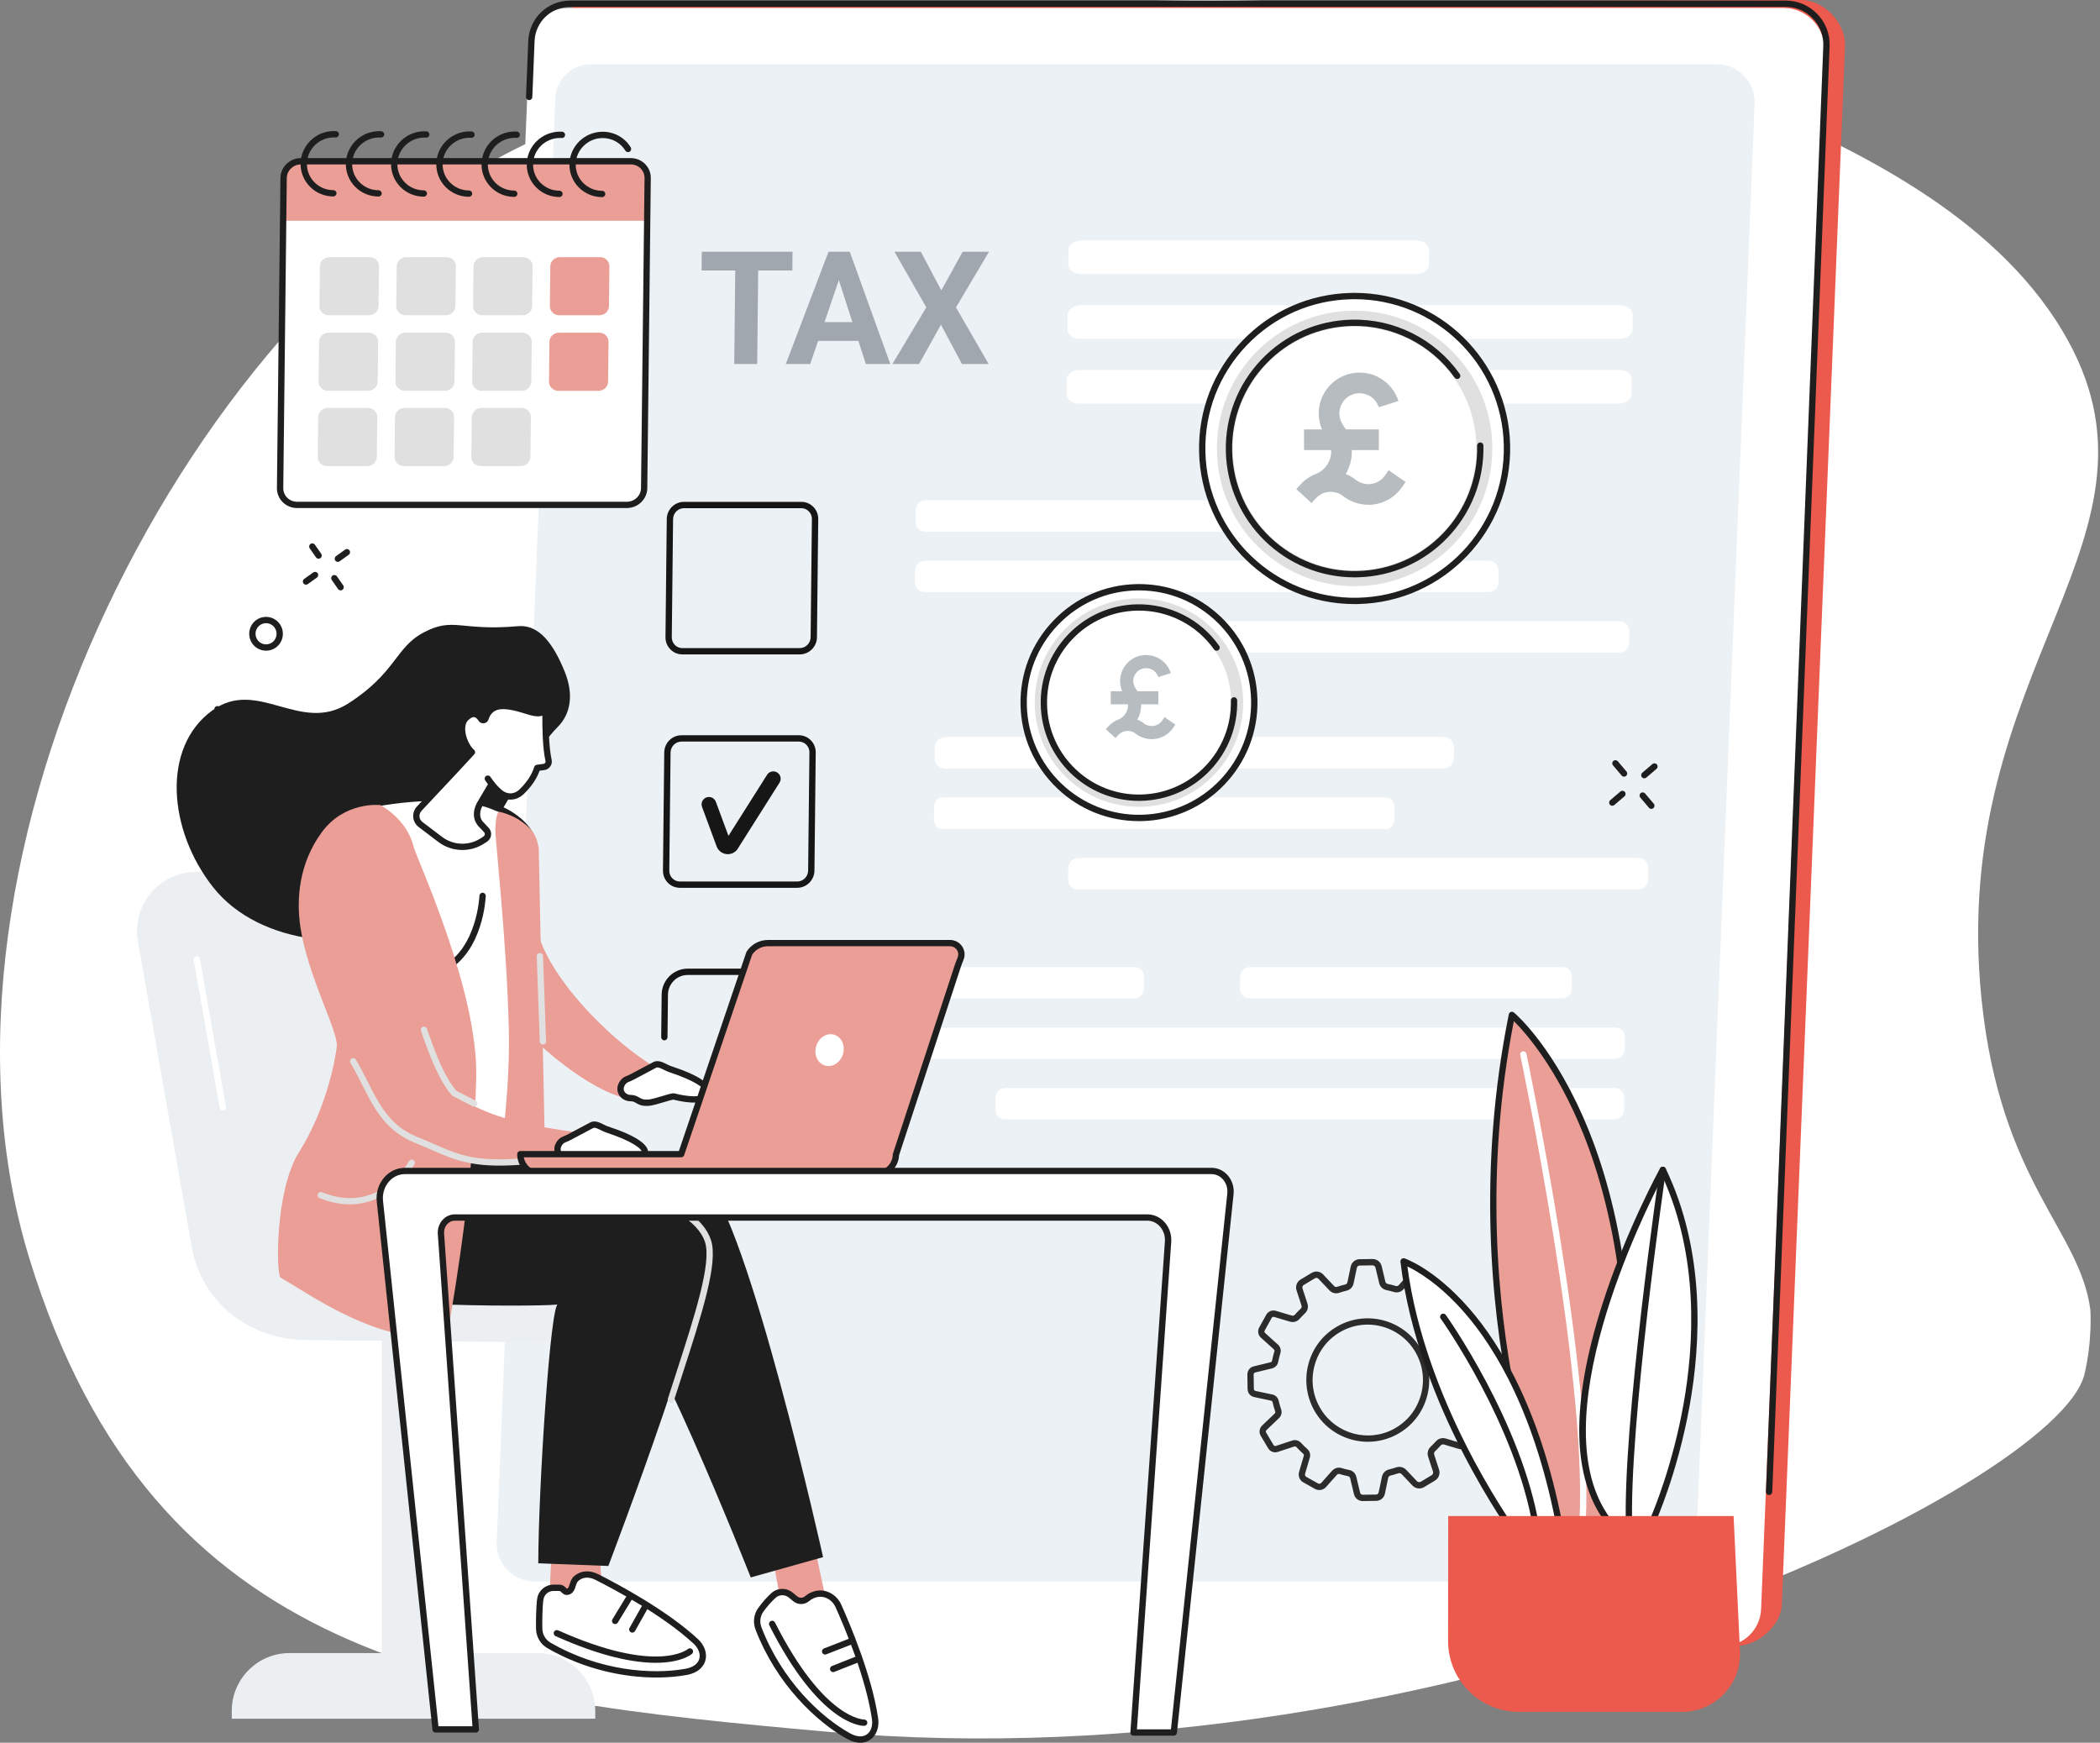 <svg width="482" height="400" viewBox="0 0 482 400" fill="none" xmlns="http://www.w3.org/2000/svg">
<rect x="0" y="0" width="482" height="400" fill="#808080" stroke="none"/>
<g clip-path="url(#clip0_2857_11372)">
<path d="M473.329 75.859C457.114 48.807 424.797 34.157 404.756 25.069C318.118 -14.205 200.227 -3.951 121.929 32.445C44.65 68.372 -21.733 196.032 6.717 288.766C35.279 381.858 105.884 389.974 189.837 397.471C332.439 410.206 472.379 340.852 478.43 315.431C480.294 307.59 479.787 300.64 479.787 300.64C477.394 282.275 459.153 271.339 454.826 229.492C446.858 152.482 501.767 123.302 473.329 75.859Z" fill="white"/>
<path d="M398.643 377.751L121.032 376.868C115.776 376.868 111.514 372.421 111.726 367.163L126.23 9.41C126.424 4.606 130.314 0.864 135.116 0.864L413.398 0C418.654 0 423.683 5.311 423.471 10.569L408.967 368.322C408.769 373.126 403.445 377.751 398.643 377.751Z" fill="#EB5A4C"/>
<path d="M395.337 377.833H116.288C111.032 377.833 106.77 373.387 106.982 368.129L121.486 10.376C121.679 5.572 125.57 1.83 130.372 1.83H409.416C414.672 1.83 418.934 6.277 418.722 11.535L404.218 369.287C404.025 374.092 400.134 377.833 395.337 377.833Z" fill="white"/>
<path d="M406.051 343.143C406.042 343.143 406.032 343.143 406.022 343.143C405.622 343.128 405.313 342.79 405.327 342.39L418.49 10.54C418.586 8.194 417.732 5.958 416.086 4.239C414.445 2.525 412.249 1.584 409.908 1.584H130.859C126.462 1.584 122.876 5.031 122.697 9.434L122.181 22.282C122.166 22.683 121.824 22.992 121.428 22.978C121.027 22.963 120.718 22.625 120.733 22.224L121.249 9.377C121.462 4.196 125.68 0.135 130.859 0.135H409.908C412.645 0.135 415.208 1.236 417.129 3.235C419.05 5.239 420.049 7.851 419.938 10.593L406.775 342.443C406.761 342.839 406.438 343.143 406.051 343.143Z" fill="#1E1E1E"/>
<path d="M112.533 243.073C112.528 243.073 112.523 243.073 112.518 243.073C112.118 243.063 111.799 242.735 111.809 242.334L112.345 214.301C112.354 213.901 112.687 213.582 113.083 213.592C113.484 213.601 113.802 213.929 113.793 214.33L113.257 242.363C113.247 242.759 112.924 243.073 112.533 243.073Z" fill="#1E1E1E"/>
<path d="M381.073 362.987H122.629C117.764 362.987 113.811 358.868 114.009 353.997L127.442 22.654C127.62 18.203 131.226 14.741 135.671 14.741H394.115C398.98 14.741 402.933 18.859 402.735 23.731L389.303 355.073C389.124 359.525 385.519 362.987 381.073 362.987Z" fill="#ECF1F5"/>
<path d="M181.861 62.08H174.028L173.795 83.543H168.525L168.757 62.08H161.033L161.08 57.781H181.908L181.861 62.08Z" fill="#A1A7AE"/>
<path d="M197.017 78.234H187.779L185.966 83.542H180.363L190.16 57.778H195.041L204.336 83.542H198.734L197.017 78.234ZM189.25 73.935H195.642L192.534 64.292L189.25 73.935Z" fill="#A1A7AE"/>
<path d="M216.055 66.66L220.947 57.778H227.004L219.419 70.554L226.918 83.542H220.787L215.969 74.517L210.954 83.542H204.824L212.605 70.554L205.296 57.778H211.353L216.055 66.66Z" fill="#A1A7AE"/>
<path d="M325.048 62.897H248.063C246.468 62.897 245.184 61.907 245.203 60.686L245.248 57.408C245.267 56.186 246.576 55.196 248.171 55.196H325.15C326.745 55.196 328.028 56.186 328.009 57.408L327.965 60.686C327.952 61.907 326.643 62.897 325.048 62.897Z" fill="white"/>
<path d="M371.773 77.763H247.86C246.265 77.763 244.981 76.774 245 75.552L245.045 72.274C245.064 71.052 246.373 70.062 247.968 70.062H371.888C373.483 70.062 374.766 71.052 374.747 72.274L374.703 75.552C374.677 76.774 373.368 77.763 371.773 77.763Z" fill="white"/>
<path d="M371.563 92.634H247.643C246.048 92.634 244.764 91.645 244.783 90.423L244.828 87.145C244.847 85.923 246.156 84.933 247.751 84.933H371.664C373.259 84.933 374.543 85.923 374.524 87.145L374.479 90.423C374.467 91.645 373.158 92.634 371.563 92.634Z" fill="white"/>
<path d="M312.638 122.014H212.34C211.129 122.014 210.154 121.024 210.168 119.803L210.197 117.036C210.212 115.815 211.206 114.825 212.417 114.825H312.715C313.927 114.825 314.902 115.815 314.887 117.036L314.858 119.803C314.849 121.024 313.855 122.014 312.638 122.014Z" fill="white"/>
<path d="M341.708 135.895H212.19C210.978 135.895 210.003 134.906 210.018 133.684L210.047 130.917C210.061 129.696 211.055 128.706 212.267 128.706H341.786C342.997 128.706 343.972 129.696 343.958 130.917L343.929 133.684C343.919 134.906 342.925 135.895 341.708 135.895Z" fill="white"/>
<path d="M371.711 149.777H242.998C241.787 149.777 240.812 148.787 240.826 147.565L240.855 144.799C240.87 143.577 241.864 142.587 243.076 142.587H371.788C373 142.587 373.975 143.577 373.96 144.799L373.931 147.565C373.917 148.787 372.922 149.777 371.711 149.777Z" fill="white"/>
<path d="M331.172 176.38H216.993C215.612 176.38 214.507 175.39 214.522 174.169L214.555 171.402C214.57 170.181 215.704 169.191 217.085 169.191H331.264C332.645 169.191 333.75 170.181 333.735 171.402L333.702 174.169C333.682 175.39 332.553 176.38 331.172 176.38Z" fill="white"/>
<path d="M318.29 190.261H216.081C215.125 190.261 214.358 189.271 214.367 188.05L214.391 185.283C214.401 184.062 215.188 183.072 216.143 183.072H318.353C319.309 183.072 320.076 184.062 320.066 185.283L320.042 188.05C320.033 189.271 319.246 190.261 318.29 190.261Z" fill="white"/>
<path d="M376.06 204.143H247.342C246.131 204.143 245.156 203.153 245.17 201.931L245.199 199.165C245.214 197.943 246.208 196.953 247.419 196.953H376.132C377.343 196.953 378.318 197.943 378.304 199.165L378.275 201.931C378.265 203.153 377.271 204.143 376.06 204.143Z" fill="white"/>
<path d="M260.317 229.153H210.004C208.793 229.153 207.818 228.163 207.832 226.942L207.861 224.175C207.876 222.953 208.87 221.964 210.081 221.964H260.395C261.606 221.964 262.581 222.953 262.567 224.175L262.538 226.942C262.523 228.163 261.529 229.153 260.317 229.153Z" fill="white"/>
<path d="M358.558 229.153H286.785C285.574 229.153 284.599 228.163 284.613 226.942L284.642 224.175C284.657 222.953 285.651 221.964 286.863 221.964H358.635C359.847 221.964 360.822 222.953 360.807 224.175L360.778 226.942C360.764 228.163 359.769 229.153 358.558 229.153Z" fill="white"/>
<path d="M370.707 243.034H209.854C208.642 243.034 207.667 242.044 207.682 240.823L207.711 238.056C207.725 236.835 208.72 235.845 209.931 235.845H370.784C371.996 235.845 372.971 236.835 372.956 238.056L372.927 240.823C372.913 242.044 371.919 243.034 370.707 243.034Z" fill="white"/>
<path d="M370.558 256.915H230.643C229.431 256.915 228.456 255.926 228.471 254.704L228.5 251.937C228.514 250.716 229.509 249.726 230.72 249.726H370.631C371.842 249.726 372.817 250.716 372.803 251.937L372.774 254.704C372.764 255.926 371.77 256.915 370.558 256.915Z" fill="white"/>
<path d="M183.558 150.201H156.63C155.587 150.201 154.607 149.796 153.874 149.052C153.135 148.304 152.735 147.309 152.744 146.252L153.039 119.122C153.063 116.954 154.834 115.187 156.992 115.187H183.92C184.962 115.187 185.942 115.593 186.676 116.336C187.414 117.085 187.815 118.079 187.805 119.137L187.511 146.266C187.487 148.439 185.715 150.201 183.558 150.201ZM156.992 116.64C155.626 116.64 154.501 117.76 154.487 119.141L154.192 146.271C154.187 146.937 154.438 147.565 154.902 148.038C155.36 148.502 155.973 148.758 156.625 148.758H183.553C184.919 148.758 186.043 147.638 186.058 146.257L186.352 119.127C186.362 118.461 186.106 117.833 185.643 117.36C185.184 116.896 184.571 116.64 183.92 116.64H156.992V116.64Z" fill="#161616"/>
<path d="M182.98 203.771H156.052C155.009 203.771 154.029 203.365 153.296 202.622C152.557 201.873 152.157 200.879 152.166 199.821L152.461 172.691C152.485 170.523 154.256 168.756 156.414 168.756H183.342C184.384 168.756 185.364 169.162 186.098 169.905C186.836 170.654 187.237 171.648 187.227 172.706L186.933 199.836C186.909 202.008 185.137 203.771 182.98 203.771ZM156.418 170.21C155.053 170.21 153.928 171.33 153.913 172.711L153.619 199.841C153.614 200.507 153.865 201.134 154.329 201.608C154.787 202.071 155.4 202.327 156.052 202.327H182.98C184.346 202.327 185.47 201.207 185.485 199.826L185.779 172.696C185.789 172.025 185.533 171.402 185.07 170.929C184.611 170.466 183.998 170.21 183.346 170.21H156.418Z" fill="#161616"/>
<path d="M167.043 196.055C166.869 196.055 166.695 196.041 166.517 196.002C165.556 195.814 164.769 195.123 164.456 194.192L161.135 185.206C160.811 184.332 161.256 183.357 162.134 183.034C163.008 182.71 163.983 183.154 164.306 184.033L167.197 191.85L176.064 177.834C176.561 177.047 177.608 176.81 178.395 177.307C179.182 177.805 179.418 178.852 178.921 179.639L169.224 194.969L169.157 195.061C168.626 195.698 167.849 196.055 167.043 196.055Z" fill="#161616"/>
<path d="M180.406 257.34H169.493C169.092 257.34 168.769 257.017 168.769 256.616C168.769 256.215 169.092 255.892 169.493 255.892H180.406C182.872 255.892 184.9 253.869 184.929 251.382L185.18 228.274C185.194 227.067 184.736 225.932 183.896 225.083C183.066 224.242 181.955 223.779 180.773 223.779H157.837C155.37 223.779 153.343 225.802 153.314 228.289L153.208 238.071C153.203 238.466 152.88 238.785 152.484 238.785C152.484 238.785 152.479 238.785 152.474 238.785C152.074 238.78 151.755 238.452 151.76 238.051L151.866 228.269C151.9 224.991 154.579 222.326 157.837 222.326H180.773C182.346 222.326 183.823 222.939 184.929 224.059C186.044 225.189 186.647 226.686 186.632 228.284L186.381 251.392C186.343 254.675 183.664 257.34 180.406 257.34Z" fill="#161616"/>
<path d="M312.772 344.533C311.817 344.533 310.996 343.886 310.769 342.95L309.891 339.285C309.838 339.053 309.654 338.875 309.432 338.826C308.771 338.691 308.11 338.522 307.463 338.324C307.246 338.261 307.005 338.329 306.85 338.508L304.35 341.313C303.703 342.037 302.656 342.211 301.811 341.738L299.137 340.236C298.292 339.763 297.892 338.778 298.167 337.846L299.253 334.148C299.301 333.974 299.258 333.79 299.132 333.684C298.582 333.197 298.041 332.665 297.53 332.115C297.414 331.994 297.235 331.951 297.066 332.004L293.297 333.245C292.443 333.525 291.525 333.182 291.067 332.41L289.368 329.551C288.909 328.779 289.045 327.808 289.691 327.19L292.568 324.443C292.698 324.317 292.747 324.134 292.693 323.975C292.452 323.265 292.245 322.536 292.08 321.812C292.042 321.647 291.907 321.522 291.738 321.483L287.862 320.663C286.984 320.479 286.366 319.721 286.351 318.823L286.303 315.491C286.289 314.593 286.887 313.816 287.761 313.608L291.622 312.672C291.796 312.628 291.926 312.498 291.96 312.334C292.105 311.6 292.288 310.866 292.505 310.156C292.554 309.997 292.5 309.813 292.365 309.693L289.411 307.028C288.745 306.429 288.586 305.458 289.02 304.676L290.632 301.77C291.072 300.983 291.979 300.611 292.838 300.867L296.507 301.958C296.753 302.03 297.018 301.958 297.187 301.77C297.617 301.287 298.075 300.809 298.558 300.36C298.741 300.186 298.809 299.911 298.727 299.665L297.588 296.169C297.279 295.218 297.66 294.194 298.514 293.682L301.063 292.152C301.922 291.635 302.998 291.785 303.689 292.514L306.208 295.179C306.387 295.367 306.657 295.44 306.894 295.358C307.511 295.15 308.144 294.967 308.781 294.817C309.022 294.759 309.215 294.556 309.268 294.3L310.021 290.703C310.224 289.723 311.069 289.028 312.063 289.013L315.031 288.97C316.026 288.975 316.89 289.627 317.121 290.602L317.98 294.18C318.038 294.431 318.241 294.629 318.482 294.682C319.115 294.812 319.757 294.976 320.379 295.165C320.616 295.237 320.881 295.16 321.055 294.967L323.497 292.224C324.163 291.476 325.24 291.297 326.113 291.785L328.705 293.238C329.574 293.726 329.984 294.735 329.704 295.696L328.676 299.187C328.599 299.457 328.676 299.747 328.879 299.93C329.342 300.35 329.801 300.794 330.235 301.258C330.424 301.456 330.713 301.528 330.974 301.441L334.381 300.321C335.352 300.002 336.399 300.394 336.925 301.277L338.402 303.769C338.923 304.647 338.774 305.758 338.035 306.463L335.438 308.944C335.236 309.138 335.158 309.432 335.245 309.693C335.443 310.296 335.617 310.909 335.767 311.523C335.829 311.788 336.047 311.996 336.317 312.054L339.821 312.797C340.82 313.01 341.53 313.874 341.544 314.898L341.588 317.795C341.602 318.818 340.921 319.707 339.927 319.943L336.442 320.788C336.172 320.856 335.96 321.073 335.902 321.343C335.771 321.961 335.617 322.574 335.443 323.173C335.366 323.439 335.448 323.733 335.66 323.922L338.32 326.321C339.083 327.007 339.266 328.117 338.769 329.015L337.369 331.536C336.867 332.434 335.834 332.859 334.845 332.569L331.423 331.55C331.152 331.473 330.863 331.55 330.684 331.758C330.269 332.221 329.825 332.68 329.371 333.115C329.169 333.308 329.096 333.602 329.183 333.873L330.293 337.286C330.612 338.261 330.221 339.314 329.338 339.845L326.871 341.323C325.988 341.854 324.878 341.699 324.173 340.951L321.711 338.348C321.518 338.146 321.224 338.068 320.963 338.155C320.365 338.353 319.757 338.532 319.153 338.677C318.888 338.739 318.675 338.962 318.618 339.237L317.865 342.843C317.667 343.795 316.851 344.471 315.881 344.485L312.816 344.528C312.792 344.533 312.782 344.533 312.772 344.533ZM307.304 336.856C307.497 336.856 307.695 336.885 307.883 336.943C308.486 337.127 309.109 337.286 309.727 337.412C310.499 337.571 311.117 338.175 311.3 338.947L312.179 342.607C312.246 342.887 312.488 343.08 312.772 343.08C312.777 343.08 312.777 343.08 312.782 343.08L315.842 343.037C316.127 343.032 316.373 342.829 316.431 342.544L317.189 338.942C317.363 338.121 317.995 337.465 318.801 337.272C319.366 337.136 319.935 336.972 320.495 336.784C321.287 336.523 322.175 336.745 322.749 337.354L325.211 339.956C325.447 340.207 325.819 340.255 326.113 340.082L328.58 338.604C328.874 338.43 329.009 338.063 328.898 337.74L327.788 334.326C327.528 333.525 327.75 332.641 328.358 332.067C328.787 331.661 329.198 331.236 329.588 330.802C330.144 330.179 331.017 329.933 331.823 330.169L335.245 331.188C335.574 331.285 335.921 331.145 336.09 330.84L337.49 328.32C337.659 328.021 337.591 327.634 337.34 327.408L334.676 325.008C334.053 324.448 333.807 323.569 334.043 322.772C334.208 322.212 334.352 321.633 334.473 321.058C334.642 320.242 335.279 319.586 336.09 319.388L339.575 318.543C339.908 318.461 340.135 318.166 340.13 317.824L340.086 314.927C340.082 314.584 339.845 314.294 339.512 314.222L336.008 313.478C335.192 313.304 334.541 312.672 334.348 311.865C334.212 311.296 334.048 310.716 333.86 310.151C333.599 309.36 333.821 308.476 334.425 307.901L337.022 305.42C337.268 305.188 337.316 304.807 337.147 304.512L335.67 302.021C335.496 301.726 335.149 301.596 334.825 301.702L331.418 302.822C330.621 303.083 329.738 302.861 329.169 302.252C328.763 301.818 328.338 301.403 327.899 301.007C327.286 300.452 327.04 299.578 327.277 298.776L328.305 295.285C328.396 294.976 328.266 294.653 327.986 294.498L325.394 293.045C325.119 292.89 324.781 292.948 324.569 293.185L322.126 295.927C321.581 296.536 320.727 296.782 319.954 296.55C319.37 296.376 318.772 296.222 318.178 296.101C317.387 295.937 316.75 295.314 316.561 294.522L315.702 290.945C315.63 290.636 315.359 290.428 315.051 290.428C315.046 290.428 315.046 290.428 315.041 290.428L312.073 290.472C311.759 290.476 311.489 290.698 311.426 291.007L310.673 294.605C310.504 295.406 309.891 296.043 309.104 296.232C308.51 296.372 307.917 296.545 307.342 296.739C306.57 296.999 305.711 296.777 305.146 296.183L302.627 293.518C302.41 293.286 302.067 293.243 301.797 293.402L299.248 294.933C298.973 295.097 298.852 295.425 298.954 295.729L300.093 299.225C300.349 300.002 300.131 300.867 299.538 301.422C299.089 301.847 298.659 302.286 298.259 302.74C297.718 303.344 296.869 303.585 296.087 303.353L292.418 302.262C292.211 302.204 291.998 302.291 291.892 302.479L290.28 305.386C290.174 305.574 290.217 305.816 290.372 305.956L293.326 308.621C293.876 309.118 294.093 309.886 293.881 310.581C293.678 311.247 293.504 311.933 293.369 312.619C293.224 313.333 292.669 313.908 291.95 314.082L288.089 315.018C287.881 315.067 287.737 315.255 287.741 315.472L287.79 318.804C287.794 319.021 287.944 319.204 288.152 319.248L292.027 320.069C292.751 320.223 293.321 320.778 293.485 321.488C293.64 322.164 293.833 322.845 294.059 323.511C294.296 324.202 294.098 324.979 293.562 325.491L290.686 328.238C290.531 328.388 290.497 328.629 290.608 328.813L292.307 331.671C292.418 331.854 292.636 331.936 292.838 331.874L296.608 330.633C297.313 330.401 298.09 330.599 298.587 331.135C299.065 331.652 299.567 332.149 300.083 332.603C300.624 333.086 300.841 333.853 300.633 334.563L299.547 338.261C299.465 338.541 299.586 338.836 299.837 338.981L302.511 340.482C302.762 340.622 303.071 340.569 303.264 340.357L305.764 337.552C306.17 337.103 306.729 336.856 307.304 336.856ZM313.979 330.923C309.268 330.923 304.664 328.557 302.004 324.317C299.914 320.981 299.292 316.887 300.31 313.082C301.333 309.234 303.833 306.086 307.347 304.218C313.82 300.77 321.958 302.953 325.867 309.186C327.957 312.522 328.58 316.616 327.566 320.421C326.543 324.269 324.043 327.417 320.529 329.291C318.453 330.391 316.204 330.918 313.979 330.923ZM313.897 304.029C311.904 304.029 309.891 304.502 308.028 305.492C304.876 307.172 302.632 309.997 301.71 313.454C300.788 316.921 301.328 320.508 303.235 323.55C306.744 329.146 314.042 331.106 319.848 328.011C323 326.331 325.244 323.502 326.166 320.049C327.088 316.583 326.548 312.995 324.641 309.953C322.257 306.154 318.12 304.029 313.897 304.029Z" fill="#2C2C2C"/>
<path d="M56.559 166.207C56.357 166.207 56.154 166.12 56.009 165.956C55.748 165.652 55.782 165.193 56.086 164.937L58.413 162.943C58.717 162.683 59.175 162.716 59.436 163.021C59.697 163.325 59.663 163.783 59.359 164.039L57.032 166.033C56.892 166.149 56.724 166.207 56.559 166.207Z" fill="#1E1E1E"/>
<path d="M49.208 172.508C49.005 172.508 48.802 172.421 48.658 172.257C48.397 171.953 48.431 171.494 48.735 171.238L51.061 169.244C51.365 168.984 51.824 169.017 52.085 169.322C52.345 169.626 52.311 170.084 52.007 170.34L49.681 172.334C49.541 172.45 49.372 172.508 49.208 172.508Z" fill="#1E1E1E"/>
<path d="M51.901 165.836C51.693 165.836 51.49 165.749 51.35 165.58L49.367 163.243C49.106 162.939 49.145 162.48 49.449 162.224C49.753 161.963 50.211 162.002 50.467 162.306L52.451 164.643C52.711 164.947 52.673 165.406 52.369 165.662C52.234 165.778 52.069 165.836 51.901 165.836Z" fill="#1E1E1E"/>
<path d="M58.17 173.228C57.962 173.228 57.76 173.141 57.62 172.972L55.636 170.635C55.375 170.331 55.414 169.872 55.718 169.616C56.022 169.355 56.481 169.394 56.736 169.698L58.72 172.035C58.981 172.339 58.942 172.798 58.638 173.054C58.503 173.17 58.334 173.228 58.17 173.228Z" fill="#1E1E1E"/>
<path d="M77.54 128.962C77.314 128.962 77.092 128.856 76.952 128.658C76.72 128.334 76.792 127.881 77.121 127.649L79.206 126.152C79.529 125.92 79.983 125.993 80.214 126.321C80.446 126.645 80.374 127.098 80.046 127.33L77.96 128.827C77.835 128.919 77.685 128.962 77.54 128.962Z" fill="#1E1E1E"/>
<path d="M70.232 134.201C70.005 134.201 69.783 134.095 69.643 133.897C69.412 133.573 69.484 133.119 69.807 132.888L71.892 131.391C72.216 131.159 72.67 131.232 72.901 131.555C73.133 131.879 73.061 132.332 72.737 132.564L70.652 134.061C70.527 134.157 70.382 134.201 70.232 134.201Z" fill="#1E1E1E"/>
<path d="M73.123 128.238C72.897 128.238 72.67 128.132 72.53 127.929L71.087 125.853C70.86 125.524 70.937 125.075 71.27 124.844C71.598 124.617 72.047 124.694 72.279 125.027L73.722 127.103C73.949 127.432 73.872 127.881 73.538 128.112C73.408 128.194 73.263 128.238 73.123 128.238Z" fill="#1E1E1E"/>
<path d="M78.182 135.504C77.956 135.504 77.729 135.398 77.589 135.195L76.145 133.119C75.919 132.791 75.996 132.337 76.324 132.11C76.652 131.883 77.106 131.965 77.333 132.289L78.776 134.365C79.003 134.693 78.926 135.147 78.597 135.374C78.467 135.466 78.327 135.504 78.182 135.504Z" fill="#1E1E1E"/>
<path d="M61.057 149.347C60.276 149.347 59.513 149.106 58.856 148.652C57.109 147.43 56.68 145.007 57.891 143.254C58.48 142.399 59.368 141.83 60.386 141.651C61.4 141.467 62.428 141.694 63.273 142.288C65.02 143.51 65.45 145.934 64.238 147.686C63.649 148.541 62.761 149.111 61.743 149.289C61.516 149.323 61.289 149.347 61.057 149.347ZM61.072 143.032C60.932 143.032 60.787 143.046 60.642 143.07C60.005 143.186 59.455 143.539 59.083 144.075C58.321 145.175 58.591 146.696 59.687 147.464C60.218 147.836 60.855 147.976 61.487 147.86C62.124 147.744 62.674 147.392 63.046 146.856C63.809 145.755 63.538 144.234 62.443 143.466C62.037 143.181 61.559 143.032 61.072 143.032Z" fill="#1E1E1E"/>
<path d="M377.411 178.64C377.208 178.64 377.006 178.553 376.861 178.389C376.6 178.085 376.634 177.626 376.938 177.37L379.264 175.376C379.569 175.115 380.027 175.149 380.288 175.453C380.548 175.757 380.515 176.216 380.21 176.472L377.884 178.466C377.744 178.582 377.58 178.64 377.411 178.64Z" fill="#1E1E1E"/>
<path d="M370.059 184.941C369.857 184.941 369.654 184.854 369.509 184.69C369.249 184.385 369.282 183.927 369.586 183.671L371.913 181.677C372.217 181.416 372.675 181.45 372.936 181.754C373.197 182.058 373.163 182.517 372.859 182.773L370.532 184.767C370.392 184.883 370.224 184.941 370.059 184.941Z" fill="#1E1E1E"/>
<path d="M372.758 178.263C372.55 178.263 372.348 178.176 372.208 178.007L370.224 175.67C369.963 175.366 370.002 174.908 370.306 174.652C370.61 174.391 371.069 174.43 371.324 174.734L373.308 177.071C373.569 177.375 373.53 177.834 373.226 178.089C373.086 178.21 372.922 178.263 372.758 178.263Z" fill="#1E1E1E"/>
<path d="M379.022 185.655C378.814 185.655 378.611 185.568 378.471 185.399L376.488 183.063C376.227 182.758 376.266 182.3 376.57 182.044C376.874 181.783 377.332 181.822 377.588 182.126L379.572 184.463C379.832 184.767 379.794 185.226 379.49 185.482C379.355 185.602 379.191 185.655 379.022 185.655Z" fill="#1E1E1E"/>
<path d="M142.483 308.297L70.445 307.583C57.418 307.583 46.278 299.075 43.995 286.126L31.663 216.131C30.195 207.793 36.543 200.14 44.931 200.14H91.933L142.483 308.297Z" fill="#EBEFF2"/>
<path d="M99.506 393.873H87.656V307.452L99.506 307.906V393.873Z" fill="#EBEFF2"/>
<path d="M123.361 379.417H66.464C59.137 379.417 53.195 385.361 53.195 392.69V394.481H136.624V392.69C136.629 385.361 130.687 379.417 123.361 379.417Z" fill="#EBEFF2"/>
<path d="M51.148 254.902C50.805 254.902 50.496 254.656 50.433 254.303L44.458 220.327C44.39 219.931 44.651 219.559 45.047 219.487C45.438 219.419 45.814 219.68 45.887 220.076L51.862 254.052C51.93 254.448 51.669 254.82 51.273 254.892C51.235 254.902 51.191 254.902 51.148 254.902Z" fill="white"/>
<path d="M118.92 143.722C123.655 143.302 126.961 147.618 129.611 154.156C131.773 159.491 130.924 163.938 128.004 166.864C118.558 176.332 108.306 203.65 94.289 211.955C83.111 218.584 59.702 217.357 48.89 203.611C38.609 190.541 37.045 171.615 48.677 163.098C59.132 155.44 68.872 168.563 79.969 161.442C90.911 154.421 90.737 148.603 97.21 145.18C104.16 141.511 105.507 144.91 118.92 143.722Z" fill="#1E1E1E"/>
<path d="M186.378 351.713C186.277 352.123 191.104 374.198 191.104 374.198L180.022 372.344L176.682 353.678L186.378 351.713Z" fill="#EB9E96"/>
<path d="M185.22 366.956C185.896 366.386 186.866 365.831 188.102 365.778C189.96 365.7 191.654 366.859 192.422 368.573C194.343 372.846 199.411 384.753 200.844 394.481C201.351 397.919 198.759 400.715 194.715 398.465C188.092 394.771 178.902 386.293 174.09 373.773C173.54 372.334 173.733 370.712 174.64 369.471C175.379 368.457 176.388 367.231 177.551 366.188C178.666 365.189 180.341 365.174 181.499 366.125L182.542 366.98C183.324 367.617 184.443 367.607 185.22 366.956Z" fill="white"/>
<path d="M197.446 400C196.601 400 195.573 399.768 194.362 399.092C187.402 395.21 178.241 386.587 173.414 374.029C172.767 372.344 173.009 370.475 174.056 369.037C175.036 367.694 176.049 366.55 177.068 365.637C178.453 364.397 180.509 364.363 181.957 365.555L183 366.41C183.507 366.83 184.245 366.82 184.747 366.395C185.736 365.565 186.88 365.097 188.063 365.048C190.162 364.957 192.17 366.255 193.073 368.269C195.144 372.875 200.12 384.637 201.553 394.365C201.858 396.427 201.167 398.32 199.748 399.295C199.285 399.623 198.513 400 197.446 400ZM179.553 366.14C179.008 366.14 178.467 366.333 178.038 366.719C177.097 367.564 176.151 368.631 175.229 369.891C174.471 370.929 174.297 372.281 174.77 373.507C179.457 385.704 188.328 394.066 195.071 397.822C196.596 398.672 197.972 398.774 198.937 398.107C199.898 397.446 200.356 396.094 200.134 394.578C198.73 385.028 193.816 373.411 191.77 368.863C191.104 367.38 189.641 366.429 188.14 366.497C187.271 366.536 186.446 366.873 185.693 367.506C184.65 368.38 183.14 368.39 182.092 367.53L181.05 366.676C180.606 366.318 180.075 366.14 179.553 366.14Z" fill="#1E1E1E"/>
<path d="M198.324 396.123C197.435 396.123 187.966 395.572 176.579 373.054C176.401 372.696 176.541 372.262 176.898 372.078C177.255 371.9 177.69 372.04 177.873 372.397C189.167 394.727 198.242 394.67 198.328 394.67C198.338 394.67 198.348 394.67 198.353 394.67C198.739 394.67 199.062 394.979 199.077 395.37C199.091 395.77 198.777 396.104 198.377 396.118C198.372 396.123 198.353 396.123 198.324 396.123Z" fill="#1E1E1E"/>
<path d="M191.23 383.787C190.94 383.787 190.67 383.613 190.554 383.328C190.409 382.956 190.588 382.536 190.96 382.387L196.216 380.31C196.587 380.166 197.007 380.344 197.157 380.716C197.302 381.088 197.123 381.508 196.752 381.658L191.495 383.734C191.408 383.772 191.317 383.787 191.23 383.787Z" fill="#1E1E1E"/>
<path d="M189.385 379.76C189.096 379.76 188.821 379.586 188.71 379.297C188.565 378.925 188.748 378.505 189.12 378.36L195.284 375.96C195.655 375.815 196.075 375.999 196.22 376.371C196.365 376.742 196.181 377.162 195.81 377.307L189.646 379.707C189.564 379.746 189.472 379.76 189.385 379.76Z" fill="#1E1E1E"/>
<path d="M139.082 351.65C139 351.819 138.387 354.407 137.904 358.776C137.103 366.053 145.245 372.788 145.245 372.788L125.963 370.186L126.701 353.349L139.082 351.65Z" fill="#EB9E96"/>
<path d="M130.414 365.304C131.543 364.933 131.288 363.185 132.214 362.359C133.609 361.118 135.356 361.142 137.017 361.982C141.173 364.083 152.535 370.108 159.712 376.757C162.251 379.108 161.975 382.927 157.434 383.748C149.986 385.09 137.557 384.342 126.017 377.674C124.689 376.907 123.83 375.521 123.763 373.981C123.705 372.725 123.763 368.554 124.019 366.999C124.26 365.512 125.553 364.435 127.045 364.44L128.387 364.445C129.4 364.445 129.458 365.618 130.414 365.304Z" fill="white"/>
<path d="M150.69 385.032C143.368 385.032 134.26 383.27 125.654 378.297C124.095 377.399 123.12 375.796 123.038 374.01C122.98 372.716 123.038 368.496 123.304 366.878C123.603 365.044 125.176 363.711 127.039 363.711C127.044 363.711 127.044 363.711 127.049 363.711L128.391 363.716C129.163 363.716 129.593 364.145 129.882 364.43C129.959 364.503 130.07 364.614 130.114 364.633C130.114 364.633 130.138 364.628 130.186 364.614C130.432 364.532 130.558 364.223 130.761 363.59C130.954 362.992 131.166 362.316 131.731 361.813C133.242 360.466 135.288 360.293 137.344 361.331C141.828 363.595 153.031 369.572 160.208 376.221C161.729 377.626 162.371 379.528 161.883 381.184C161.598 382.164 160.652 383.898 157.563 384.453C155.546 384.82 153.224 385.032 150.69 385.032ZM127.039 365.159C125.891 365.159 124.92 365.98 124.732 367.11C124.486 368.616 124.428 372.73 124.486 373.942C124.544 375.231 125.253 376.39 126.378 377.042C137.619 383.54 149.725 384.395 157.307 383.029C159.03 382.72 160.16 381.918 160.493 380.779C160.821 379.654 160.334 378.311 159.224 377.283C152.181 370.76 141.119 364.855 136.693 362.625C135.616 362.084 134.052 361.688 132.696 362.9C132.431 363.136 132.291 363.571 132.141 364.034C131.909 364.763 131.615 365.671 130.645 365.995C129.718 366.299 129.163 365.758 128.869 365.464C128.627 365.227 128.55 365.169 128.391 365.169L127.049 365.164C127.044 365.159 127.044 365.159 127.039 365.159Z" fill="#1E1E1E"/>
<path d="M150.497 381.653C145.598 381.653 138.218 380.325 127.512 375.526C127.146 375.361 126.986 374.932 127.146 374.57C127.31 374.203 127.739 374.043 128.101 374.203C150.801 384.376 157.809 378.563 157.877 378.505C158.176 378.239 158.635 378.273 158.9 378.572C159.166 378.872 159.137 379.33 158.833 379.596C158.664 379.741 156.366 381.653 150.497 381.653Z" fill="#1E1E1E"/>
<path d="M145.125 374.724C145.004 374.724 144.883 374.695 144.768 374.632C144.42 374.434 144.295 373.995 144.492 373.647L147.282 368.694C147.48 368.346 147.924 368.22 148.267 368.418C148.614 368.616 148.74 369.056 148.542 369.403L145.752 374.357C145.622 374.589 145.376 374.724 145.125 374.724Z" fill="#1E1E1E"/>
<path d="M141.187 372.764C141.056 372.764 140.926 372.73 140.81 372.658C140.467 372.45 140.361 372.006 140.569 371.663L143.711 366.506C143.919 366.164 144.367 366.057 144.705 366.265C145.048 366.473 145.154 366.917 144.947 367.26L141.804 372.416C141.664 372.638 141.428 372.764 141.187 372.764Z" fill="#1E1E1E"/>
<path d="M86.838 266.774C86.838 266.774 154.334 263.844 161.714 270.7C171.725 279.999 188.917 357.4 188.917 357.4L172.314 362.055C172.314 362.055 147.297 298.53 141.1 298.53C134.902 298.53 76.461 296.444 76.461 296.444L86.838 266.774Z" fill="#1E1E1E"/>
<path d="M73.559 264.64C73.559 264.64 64.659 290.78 71.74 295.551C78.82 300.321 129.887 299.915 128.115 299.317C126.344 298.723 123.549 342.119 123.549 358.81L139.627 359.428C139.627 359.428 165.247 292.311 162.486 284.818C157.543 271.41 120.291 266.886 108.123 265.094C105.618 264.727 73.559 264.64 73.559 264.64Z" fill="#1E1E1E"/>
<path d="M153.996 321.956C153.924 321.956 153.847 321.947 153.774 321.922C153.393 321.802 153.185 321.391 153.306 321.01C153.885 319.204 154.46 317.427 155.024 315.684C159.513 301.813 163.389 289.834 161.801 285.044C158.427 274.852 132.981 270.917 124.616 269.623C124.221 269.56 123.95 269.193 124.013 268.797C124.076 268.401 124.443 268.131 124.838 268.194C139.729 270.497 159.899 274.702 163.176 284.591C164.914 289.834 161.159 301.436 156.405 316.133C155.84 317.872 155.266 319.648 154.691 321.454C154.585 321.763 154.3 321.956 153.996 321.956Z" fill="#E0E0E0"/>
<path d="M81.564 185.375C81.564 185.375 81.8 181.064 79.141 225.995C79.141 225.995 80.97 260.763 81.202 264.679C81.428 268.599 115.418 266.895 115.418 266.895C119.438 249.262 118.999 229.032 116.195 207.421L122.021 206.899L122.426 193.318C121.369 189.32 116.919 186.442 113.931 185.375C105.967 181.793 91.849 182.947 81.564 185.375Z" fill="white"/>
<path d="M100.155 267.991C99.566 267.991 98.978 267.991 98.389 267.986C93.412 267.948 89.43 267.755 86.554 267.402C82.374 266.895 80.554 266.094 80.477 264.727C80.25 260.85 78.435 226.386 78.416 226.039C78.416 226.01 78.416 225.985 78.416 225.956C79.531 207.107 80.139 196.924 80.467 191.454C80.632 188.716 80.723 187.162 80.776 186.288C80.796 185.945 80.815 185.665 80.839 185.438C80.834 185.404 80.834 185.375 80.839 185.341L80.844 185.25H80.863C80.945 184.685 81.119 184.521 81.606 184.545C81.631 184.545 81.703 184.554 81.79 184.583C91.665 182.304 105.909 180.996 114.196 184.704C116.957 185.699 121.919 188.586 123.121 193.134C123.14 193.202 123.145 193.269 123.145 193.342L122.739 206.924C122.73 207.291 122.445 207.59 122.078 207.624L117 208.078C120.032 231.861 119.742 251.165 116.117 267.059C116.045 267.373 115.77 267.605 115.446 267.619C115.369 267.624 107.984 267.991 100.155 267.991ZM79.864 226C79.936 227.366 81.698 260.826 81.92 264.64C81.983 264.814 83.025 266.451 98.818 266.538C105.851 266.572 112.854 266.287 114.828 266.2C118.337 250.412 118.545 231.205 115.47 207.517C115.446 207.32 115.499 207.126 115.625 206.972C115.75 206.817 115.929 206.721 116.127 206.701L121.311 206.238L121.692 193.405C120.731 189.981 116.88 187.2 113.68 186.056C113.66 186.051 113.646 186.041 113.627 186.037C105.711 182.478 91.906 183.748 82.244 185.964C82.123 187.944 81.65 195.833 79.864 226Z" fill="#1E1E1E"/>
<path d="M125.133 266.432L123.656 194.776C123.154 191.425 121.971 190.073 119.177 188.204C118.081 187.471 116.189 186.645 114.659 186.341C114.659 186.341 113.867 185.892 113.693 190.237C113.607 192.352 116.3 215.875 116.783 236.038C117.12 250.151 115.016 262.477 115.156 265.186C115.166 265.389 124.452 267.248 125.075 266.62L125.133 266.432Z" fill="#EB9E96"/>
<path d="M101.867 223.161C101.607 223.161 101.356 223.021 101.225 222.775C101.037 222.422 101.172 221.983 101.53 221.795C109.508 217.589 110.039 205.717 110.044 205.596C110.058 205.195 110.406 204.877 110.792 204.901C111.193 204.915 111.501 205.253 111.487 205.649C111.468 206.171 110.913 218.483 102.2 223.074C102.099 223.137 101.983 223.161 101.867 223.161Z" fill="#1E1E1E"/>
<path d="M87.301 184.781C87.301 184.781 79.115 183.835 73.844 191.034C68.612 198.184 67.975 206.339 68.96 212.891C70.635 224.015 77.624 236.685 77.305 240.142C77.151 241.817 75.37 253.748 68.641 264.428C63.1 273.225 63.337 292.62 64.418 293.252C71.716 297.506 83.681 306.139 97.93 307.167C100.56 307.356 102.713 305.994 103.094 303.865C104.614 295.348 108.693 270.651 109.306 247.461C109.837 227.381 95.54 196.89 94.913 194.274C93.388 187.929 87.301 184.781 87.301 184.781Z" fill="#EB9E96"/>
<path d="M94.773 238.476C101.438 253.728 113.36 257.354 132.913 259.962L130.828 265.731C101.612 269.382 96.11 263.597 84.299 248.123L94.773 238.476Z" fill="#EB9E96"/>
<path d="M123.013 211.771C124.504 224.387 144.221 243.097 154.825 247.215L147.716 252.579C138.55 252.913 126.633 242.344 122.516 238.602L123.013 211.771Z" fill="#EB9E96"/>
<path d="M142.744 248.799C143.014 248.273 143.463 247.857 144.018 247.659C144.414 247.514 144.805 247.326 145.182 247.128L150.346 244.386C151.312 243.913 152.697 245.018 153.701 245.347C156.732 246.341 163.007 248.688 162.49 250.889C161.93 253.265 156.539 252.14 154.627 251.662C154.188 251.551 150.23 252.99 148.975 253.081C147.243 253.212 146.847 252.772 145.997 252.328C145.611 252.125 145.182 252.034 144.713 252.029C143.999 252.024 143.323 251.725 142.875 251.169L142.865 251.155C142.373 250.542 142.286 249.692 142.648 248.992L142.744 248.799Z" fill="white"/>
<path d="M148.391 253.835C147.165 253.835 146.6 253.511 146.006 253.173C145.895 253.111 145.779 253.043 145.654 252.975C145.384 252.835 145.075 252.763 144.703 252.763C143.752 252.758 142.879 252.343 142.304 251.628C141.624 250.778 141.508 249.625 141.995 248.669L142.097 248.471C142.459 247.766 143.052 247.235 143.771 246.979C144.08 246.868 144.423 246.713 144.838 246.491L150.003 243.749C151.021 243.246 152.141 243.811 153.039 244.26C153.362 244.425 153.671 244.579 153.922 244.661C160.554 246.839 163.672 248.992 163.189 251.059C163.049 251.652 162.682 252.145 162.132 252.483C160.322 253.584 156.625 252.908 154.525 252.386C154.216 252.425 153.198 252.729 152.44 252.951C151.118 253.342 149.752 253.753 149.023 253.806C148.796 253.825 148.584 253.835 148.391 253.835ZM143.39 249.127L143.289 249.325C143.062 249.774 143.115 250.315 143.429 250.706C143.738 251.087 144.201 251.305 144.718 251.31C145.316 251.314 145.857 251.44 146.33 251.691C146.47 251.768 146.6 251.841 146.73 251.913C147.305 252.241 147.681 252.459 148.917 252.362C149.486 252.319 150.896 251.899 152.03 251.565C153.946 250.996 154.434 250.87 154.8 250.962C157.885 251.734 160.404 251.841 161.379 251.247C161.601 251.112 161.732 250.947 161.78 250.725C161.987 249.847 159.473 248.007 153.473 246.037C153.121 245.921 152.768 245.743 152.392 245.554C151.779 245.245 151.016 244.864 150.664 245.038L145.519 247.77C145.036 248.026 144.64 248.205 144.264 248.34C143.892 248.475 143.578 248.755 143.39 249.127Z" fill="#1E1E1E"/>
<path d="M80.274 276.426C78.184 276.426 75.877 276.006 73.358 274.987C72.986 274.838 72.808 274.418 72.957 274.046C73.107 273.674 73.527 273.495 73.898 273.645C86.964 278.922 93.591 267.04 93.866 266.533C94.059 266.181 94.499 266.05 94.846 266.243C95.198 266.432 95.329 266.876 95.136 267.224C95.078 267.335 90.015 276.426 80.274 276.426Z" fill="#E0E0E0"/>
<path d="M124.612 239.746C124.226 239.746 123.902 239.437 123.888 239.046L123.188 219.487C123.174 219.086 123.487 218.753 123.888 218.738C124.288 218.714 124.622 219.038 124.636 219.438L125.336 238.998C125.35 239.398 125.037 239.731 124.636 239.746C124.626 239.746 124.617 239.746 124.612 239.746Z" fill="#E0E0E0"/>
<path d="M114.692 267.537C107.312 267.537 103.688 265.949 99.088 263.935C97.925 263.429 96.723 262.902 95.371 262.357C91.418 260.768 88.551 258.311 86.085 254.395C84.951 252.594 83.985 250.682 83.049 248.833C82.228 247.21 81.384 245.53 80.433 243.956C80.225 243.613 80.336 243.169 80.679 242.962C81.022 242.754 81.466 242.865 81.673 243.208C82.648 244.825 83.512 246.53 84.342 248.181C85.259 250.001 86.21 251.884 87.311 253.627C89.603 257.268 92.258 259.547 95.912 261.014C97.287 261.57 98.499 262.096 99.672 262.613C105.71 265.258 109.702 267.001 122.637 265.606C123.709 265.49 127.835 265.529 128.892 265.572C129.293 265.587 129.602 265.925 129.587 266.325C129.573 266.726 129.25 267.035 128.835 267.021C127.724 266.972 123.718 266.943 122.796 267.045C119.635 267.383 116.98 267.537 114.692 267.537Z" fill="#E0E0E0"/>
<path d="M108.81 253.989C108.699 253.989 108.588 253.965 108.482 253.912L103.848 251.541L103.756 251.44C100.802 248.084 98.582 242.319 96.627 236.593C96.497 236.216 96.7 235.801 97.076 235.671C97.458 235.541 97.868 235.743 97.998 236.12C99.885 241.648 102.009 247.191 104.756 250.373L109.143 252.618C109.5 252.801 109.64 253.236 109.457 253.593C109.326 253.844 109.071 253.989 108.81 253.989Z" fill="#E0E0E0"/>
<path d="M128.275 262.651C128.546 262.125 128.995 261.71 129.55 261.512C129.945 261.367 130.336 261.179 130.713 260.981L135.877 258.238C136.843 257.765 138.228 258.871 139.232 259.199C142.263 260.194 148.538 262.54 148.021 264.742C147.461 267.117 142.07 265.992 140.159 265.514C139.719 265.403 135.762 266.842 134.507 266.934C132.774 267.064 132.378 266.625 131.529 266.181C131.142 265.978 130.713 265.886 130.245 265.881C129.53 265.876 128.855 265.577 128.406 265.022L128.396 265.007C127.904 264.394 127.817 263.544 128.179 262.844L128.275 262.651Z" fill="white"/>
<path d="M133.922 267.687C132.696 267.687 132.131 267.363 131.537 267.021C131.426 266.958 131.311 266.89 131.185 266.823C130.915 266.683 130.606 266.61 130.234 266.61C129.283 266.605 128.405 266.19 127.835 265.476C127.155 264.626 127.039 263.472 127.527 262.516L127.628 262.318C127.99 261.613 128.584 261.082 129.303 260.826C129.616 260.715 129.954 260.561 130.369 260.338L135.534 257.596C136.557 257.094 137.672 257.659 138.57 258.108C138.893 258.272 139.202 258.426 139.453 258.508C146.085 260.686 149.203 262.839 148.72 264.906C148.58 265.5 148.214 265.992 147.663 266.33C145.858 267.431 142.156 266.755 140.057 266.234C139.748 266.272 138.724 266.576 137.971 266.799C136.649 267.19 135.283 267.595 134.559 267.653C134.322 267.677 134.115 267.687 133.922 267.687ZM128.917 262.979L128.815 263.177C128.588 263.626 128.641 264.167 128.955 264.558C129.264 264.945 129.727 265.157 130.244 265.162C130.842 265.167 131.383 265.292 131.856 265.543C131.996 265.62 132.131 265.693 132.257 265.765C132.831 266.094 133.208 266.311 134.443 266.214C135.013 266.171 136.422 265.751 137.552 265.418C139.473 264.848 139.96 264.722 140.322 264.814C143.401 265.587 145.926 265.693 146.901 265.099C147.123 264.964 147.253 264.8 147.306 264.578C147.514 263.699 144.999 261.859 139 259.889C138.647 259.774 138.295 259.595 137.918 259.407C137.305 259.098 136.548 258.716 136.19 258.89L131.045 261.618C130.567 261.869 130.172 262.052 129.79 262.188C129.419 262.328 129.11 262.608 128.917 262.979Z" fill="#1E1E1E"/>
<path d="M124.861 176.033C125.58 175.931 126.068 175.241 125.913 174.536C124.933 170.137 125.31 162.6 125.165 162.813C123.596 165.116 120.333 162.229 115.681 162.045C112.91 161.934 111.843 163.576 111.433 164.923C111.303 165.357 110.714 165.439 110.468 165.058C109.787 164.005 108.634 163.117 106.915 164.836C105.004 166.748 106.602 171.185 108.334 172.643C107.914 173.121 101.307 180.248 96.234 185.607C95.23 186.669 95.37 188.364 96.533 189.247L101.041 192.671C103.86 194.81 107.712 194.959 110.685 193.047L111.38 192.598C112.099 192.135 112.225 191.13 111.636 190.503L110.27 189.054C109.165 187.741 109.367 186.075 110.072 184.685L112.857 179.963C113.499 180.735 114.305 181.624 115.048 182.14C116.53 183.178 118.379 183.014 119.687 181.764C121.482 180.05 122.737 178.123 123.307 176.255L124.861 176.033Z" fill="white"/>
<path d="M106.129 195.094C104.174 195.094 102.219 194.472 100.598 193.24L96.09 189.817C95.37 189.272 94.917 188.441 94.844 187.543C94.772 186.645 95.086 185.757 95.703 185.1C100.11 180.446 105.685 174.444 107.326 172.658C106.226 171.397 105.4 169.345 105.323 167.554C105.265 166.197 105.637 165.077 106.394 164.314C107.258 163.45 108.127 163.054 108.967 163.146C109.677 163.223 110.309 163.624 110.854 164.348C111.356 163.02 112.602 161.2 115.7 161.316C117.665 161.393 119.407 161.934 120.802 162.369C123.066 163.069 123.973 163.257 124.557 162.402C124.736 162.142 125.074 162.021 125.378 162.113C125.923 162.282 125.923 162.46 125.923 164.189C125.923 166.487 125.923 171.272 126.613 174.376C126.734 174.908 126.623 175.468 126.309 175.912C125.996 176.366 125.503 176.67 124.958 176.747L123.848 176.902C123.186 178.765 121.927 180.615 120.179 182.28C118.616 183.772 116.386 183.951 114.629 182.724C114.136 182.382 113.577 181.865 112.964 181.189L110.69 185.047C110.304 185.81 109.773 187.345 110.816 188.581L112.157 190.001C112.587 190.454 112.79 191.072 112.713 191.69C112.635 192.309 112.293 192.859 111.767 193.197L111.071 193.646C109.566 194.616 107.847 195.094 106.129 195.094ZM108.74 164.59C108.282 164.59 107.775 164.995 107.423 165.348C106.834 165.937 106.742 166.844 106.771 167.501C106.853 169.35 107.881 171.325 108.793 172.088C108.943 172.213 109.035 172.392 109.049 172.59C109.064 172.783 109.001 172.976 108.871 173.121C108.46 173.589 101.954 180.61 96.751 186.104C96.408 186.466 96.244 186.94 96.283 187.432C96.321 187.929 96.562 188.369 96.963 188.668L101.471 192.091C104.034 194.037 107.577 194.177 110.285 192.434L110.98 191.985C111.202 191.84 111.26 191.633 111.269 191.522C111.284 191.41 111.279 191.193 111.1 191L109.734 189.552C108.552 188.151 108.446 186.268 109.421 184.356L112.23 179.591C112.351 179.388 112.563 179.253 112.795 179.238C113.026 179.219 113.258 179.316 113.408 179.499C114.209 180.465 114.899 181.155 115.459 181.546C116.656 182.382 118.118 182.261 119.185 181.242C120.889 179.615 122.071 177.819 122.612 176.042C122.694 175.772 122.926 175.574 123.206 175.535L124.76 175.318C124.91 175.299 125.04 175.217 125.127 175.091C125.175 175.023 125.247 174.879 125.204 174.695C124.485 171.465 124.48 166.627 124.48 164.256C123.326 164.667 121.883 164.223 120.382 163.754C118.997 163.325 117.428 162.837 115.652 162.765C113.818 162.682 112.626 163.489 112.124 165.13C111.979 165.604 111.583 165.942 111.091 166.009C110.598 166.077 110.125 165.864 109.855 165.444C109.619 165.082 109.252 164.638 108.817 164.59C108.793 164.59 108.764 164.59 108.74 164.59Z" fill="#1E1E1E"/>
<path d="M111.965 178.717L112.853 179.958L111.965 178.717Z" fill="white"/>
<path d="M112.853 180.682C112.626 180.682 112.404 180.576 112.264 180.378L111.376 179.137C111.144 178.814 111.216 178.36 111.54 178.128C111.863 177.896 112.317 177.969 112.549 178.292L113.437 179.533C113.668 179.856 113.596 180.31 113.273 180.542C113.147 180.639 113.002 180.682 112.853 180.682Z" fill="#1E1E1E"/>
<path d="M156.341 264.906L171.984 218.787C172.921 217.343 174.557 216.464 176.314 216.464H218.016C219.908 216.464 221.125 218.304 220.507 219.926C220.261 220.573 219.995 221.21 219.783 221.867L205.646 264.993H205.641C205.597 267.513 203.546 269.546 201.017 269.546H124.06C121.502 269.546 119.432 267.47 119.432 264.911H156.341V264.906Z" fill="#EB9E96"/>
<path d="M201.016 270.265H124.06C121.106 270.265 118.707 267.861 118.707 264.906C118.707 264.505 119.03 264.182 119.431 264.182H155.824L171.303 218.55C171.322 218.492 171.347 218.439 171.38 218.391C172.457 216.73 174.301 215.74 176.318 215.74H218.02C219.16 215.74 220.178 216.271 220.815 217.193C221.423 218.077 221.568 219.197 221.192 220.187C221.119 220.375 221.047 220.559 220.974 220.747C220.796 221.21 220.622 221.645 220.477 222.094L206.364 265.138C206.239 267.977 203.869 270.265 201.016 270.265ZM120.223 265.63C120.565 267.441 122.153 268.817 124.06 268.817H201.016C203.13 268.817 204.877 267.093 204.916 264.974C204.916 264.867 204.94 264.766 204.984 264.679L219.097 221.635C219.256 221.148 219.439 220.674 219.623 220.211C219.695 220.027 219.763 219.844 219.835 219.661C220.043 219.12 219.961 218.497 219.623 218.004C219.261 217.483 218.677 217.179 218.02 217.179H176.318C174.827 217.179 173.461 217.893 172.645 219.1L157.031 265.133C156.929 265.427 156.654 265.625 156.345 265.625H120.223V265.63Z" fill="#1E1E1E"/>
<path d="M187.337 240.098C186.748 242.054 187.646 244.053 189.345 244.565C191.039 245.076 192.892 243.908 193.481 241.957C194.07 240.002 193.172 238.003 191.473 237.491C189.774 236.979 187.926 238.148 187.337 240.098Z" fill="white"/>
<path d="M278.079 268.768H92.933C89.482 268.768 86.803 272.013 87.194 275.711L99.98 396.939H109.213L101.211 283.166C101.071 281.162 102.538 279.448 104.401 279.448H263.334C266.119 279.448 268.315 282.007 268.107 285.006L260.182 397.648H269.406L282.409 274.002C282.703 271.216 280.681 268.768 278.079 268.768Z" fill="white"/>
<path d="M269.405 398.378H260.172C259.969 398.378 259.781 398.296 259.641 398.146C259.506 398.001 259.434 397.803 259.448 397.6L267.373 284.958C267.465 283.649 267.026 282.365 266.167 281.443C265.404 280.622 264.395 280.173 263.324 280.173H104.396C103.749 280.173 103.137 280.448 102.673 280.945C102.142 281.515 101.872 282.302 101.93 283.113L109.932 396.886C109.947 397.088 109.875 397.282 109.739 397.431C109.604 397.576 109.411 397.663 109.208 397.663H99.975C99.603 397.663 99.294 397.383 99.256 397.016L86.475 275.789C86.258 273.717 86.904 271.675 88.256 270.173C89.492 268.802 91.152 268.044 92.938 268.044H278.084C279.479 268.044 280.782 268.633 281.747 269.71C282.799 270.878 283.306 272.472 283.137 274.084L270.134 397.731C270.086 398.098 269.777 398.378 269.405 398.378ZM260.954 396.929H268.759L281.694 273.93C281.82 272.728 281.448 271.54 280.671 270.676C279.981 269.913 279.064 269.488 278.084 269.488H92.933C91.567 269.488 90.288 270.072 89.327 271.139C88.251 272.332 87.735 273.973 87.913 275.634L100.631 396.215H108.436L100.487 283.215C100.4 282.007 100.815 280.82 101.616 279.955C102.359 279.159 103.344 278.724 104.401 278.724H263.333C264.81 278.724 266.196 279.337 267.233 280.458C268.368 281.674 268.947 283.35 268.826 285.059L260.954 396.929Z" fill="#1E1E1E"/>
<path d="M143.871 115.882H68.184C66.008 115.882 64.265 114.159 64.289 112.029L65.095 40.861C65.12 38.732 66.9 37.008 69.077 37.008H144.759C146.936 37.008 148.679 38.732 148.655 40.861L147.848 112.029C147.829 114.159 146.043 115.882 143.871 115.882Z" fill="white"/>
<path d="M148.548 50.667H64.984L65.095 40.861C65.12 38.732 66.901 37.008 69.077 37.008H144.759C146.936 37.008 148.679 38.732 148.655 40.861L148.548 50.667Z" fill="#EB9E96"/>
<path d="M143.872 116.607H68.185C66.92 116.607 65.742 116.119 64.864 115.231C64.01 114.366 63.551 113.227 63.561 112.02L64.367 40.852C64.396 38.331 66.505 36.284 69.073 36.284H144.755C146.019 36.284 147.197 36.772 148.076 37.66C148.93 38.525 149.388 39.664 149.374 40.871L148.568 112.039C148.549 114.555 146.439 116.607 143.872 116.607ZM69.082 37.733C67.306 37.733 65.844 39.142 65.824 40.871L65.018 112.039C65.009 112.855 65.322 113.628 65.902 114.217C66.505 114.825 67.316 115.163 68.189 115.163H143.872C145.648 115.163 147.11 113.758 147.13 112.025L147.936 40.856C147.945 40.041 147.632 39.268 147.052 38.679C146.449 38.071 145.638 37.733 144.764 37.733H69.082Z" fill="#1E1E1E"/>
<path d="M84.504 89.699H75.26C74.068 89.699 73.113 88.752 73.127 87.589L73.228 78.468C73.243 77.305 74.218 76.358 75.41 76.358H84.658C85.85 76.358 86.806 77.305 86.791 78.468L86.69 87.589C86.671 88.752 85.696 89.699 84.504 89.699Z" fill="#E0E0E0"/>
<path d="M102.135 89.699H92.888C91.695 89.699 90.74 88.752 90.754 87.589L90.855 78.468C90.87 77.305 91.845 76.358 93.037 76.358H102.285C103.477 76.358 104.433 77.305 104.418 78.468L104.317 87.589C104.303 88.752 103.323 89.699 102.135 89.699Z" fill="#E0E0E0"/>
<path d="M119.762 89.699H110.514C109.322 89.699 108.367 88.752 108.381 87.589L108.482 78.468C108.497 77.305 109.472 76.358 110.664 76.358H119.912C121.104 76.358 122.06 77.305 122.045 78.468L121.944 87.589C121.929 88.752 120.954 89.699 119.762 89.699Z" fill="#E0E0E0"/>
<path d="M137.389 89.699H128.141C126.949 89.699 125.993 88.752 126.008 87.589L126.109 78.468C126.124 77.305 127.099 76.358 128.291 76.358H137.539C138.731 76.358 139.687 77.305 139.672 78.468L139.571 87.589C139.561 88.752 138.581 89.699 137.389 89.699Z" fill="#EB9E96"/>
<path d="M84.311 106.979H75.063C73.871 106.979 72.915 106.033 72.93 104.869L73.031 95.749C73.046 94.585 74.021 93.639 75.213 93.639H84.461C85.653 93.639 86.609 94.585 86.594 95.749L86.493 104.869C86.478 106.038 85.499 106.979 84.311 106.979Z" fill="#E0E0E0"/>
<path d="M101.938 106.979H92.69C91.498 106.979 90.542 106.033 90.557 104.869L90.658 95.749C90.673 94.585 91.648 93.639 92.84 93.639H102.088C103.28 93.639 104.236 94.585 104.221 95.749L104.12 104.869C104.105 106.038 103.13 106.979 101.938 106.979Z" fill="#E0E0E0"/>
<path d="M119.565 106.979H110.317C109.125 106.979 108.169 106.033 108.184 104.869L108.285 95.749C108.3 94.585 109.275 93.639 110.467 93.639H119.715C120.907 93.639 121.863 94.585 121.848 95.749L121.747 104.869C121.737 106.038 120.757 106.979 119.565 106.979Z" fill="#E0E0E0"/>
<path d="M84.702 72.361H75.454C74.262 72.361 73.306 71.414 73.32 70.251L73.422 61.13C73.436 59.967 74.411 59.02 75.603 59.02H84.851C86.044 59.02 86.999 59.967 86.985 61.13L86.883 70.251C86.869 71.414 85.894 72.361 84.702 72.361Z" fill="#E0E0E0"/>
<path d="M102.33 72.361H93.087C91.894 72.361 90.939 71.414 90.953 70.251L91.055 61.13C91.069 59.967 92.044 59.02 93.236 59.02H102.484C103.676 59.02 104.632 59.967 104.618 61.13L104.516 70.251C104.502 71.414 103.522 72.361 102.33 72.361Z" fill="#E0E0E0"/>
<path d="M119.962 72.361H110.714C109.521 72.361 108.566 71.414 108.58 70.251L108.682 61.13C108.696 59.967 109.671 59.02 110.863 59.02H120.111C121.303 59.02 122.259 59.967 122.245 61.13L122.143 70.251C122.129 71.414 121.154 72.361 119.962 72.361Z" fill="#E0E0E0"/>
<path d="M137.588 72.361H128.341C127.148 72.361 126.193 71.414 126.207 70.251L126.309 61.13C126.323 59.967 127.298 59.02 128.49 59.02H137.738C138.93 59.02 139.886 59.967 139.871 61.13L139.77 70.251C139.756 71.414 138.781 72.361 137.588 72.361Z" fill="#EB9E96"/>
<path d="M76.507 45.086C74.465 45.081 72.558 44.285 71.135 42.846C69.735 41.426 68.977 39.548 68.996 37.559C69.04 33.431 72.467 30.08 76.632 30.08C76.782 30.08 76.956 30.085 77.115 30.094C77.516 30.119 77.82 30.461 77.796 30.862C77.771 31.263 77.433 31.572 77.028 31.543C76.898 31.533 76.767 31.528 76.637 31.533C73.258 31.533 70.483 34.242 70.445 37.578C70.425 39.181 71.038 40.692 72.168 41.832C73.316 42.995 74.856 43.638 76.512 43.642C76.912 43.642 77.236 43.971 77.236 44.367C77.231 44.763 76.907 45.086 76.507 45.086Z" fill="#1E1E1E"/>
<path d="M86.89 45.11C84.848 45.105 82.941 44.309 81.517 42.87C80.118 41.45 79.36 39.572 79.379 37.583C79.423 33.455 82.85 30.104 87.015 30.104C87.165 30.109 87.338 30.109 87.498 30.119C87.898 30.143 88.202 30.485 88.178 30.886C88.154 31.287 87.821 31.596 87.411 31.567C87.281 31.557 87.145 31.552 87.02 31.557C83.641 31.557 80.866 34.266 80.827 37.602C80.808 39.205 81.421 40.717 82.55 41.856C83.699 43.02 85.239 43.662 86.894 43.666C87.295 43.666 87.618 43.995 87.618 44.391C87.614 44.791 87.29 45.11 86.89 45.11Z" fill="#1E1E1E"/>
<path d="M97.27 45.139C95.229 45.134 93.322 44.337 91.898 42.899C90.499 41.479 89.741 39.601 89.76 37.612C89.804 33.484 93.226 30.133 97.396 30.133C97.56 30.133 97.719 30.138 97.879 30.147C98.279 30.171 98.583 30.514 98.559 30.915C98.535 31.316 98.207 31.625 97.792 31.596C97.661 31.586 97.521 31.576 97.396 31.581C94.017 31.581 91.242 34.29 91.208 37.626C91.189 39.229 91.802 40.74 92.931 41.88C94.08 43.044 95.62 43.686 97.275 43.691C97.676 43.691 97.999 44.019 97.999 44.415C97.994 44.816 97.671 45.139 97.27 45.139Z" fill="#1E1E1E"/>
<path d="M107.653 45.168C105.612 45.163 103.705 44.366 102.281 42.928C100.881 41.508 100.124 39.63 100.143 37.641C100.186 33.512 103.613 30.162 107.779 30.162C107.938 30.166 108.102 30.166 108.261 30.176C108.662 30.2 108.966 30.543 108.942 30.944C108.918 31.345 108.59 31.649 108.175 31.625C108.044 31.615 107.914 31.61 107.779 31.61C104.4 31.61 101.625 34.319 101.591 37.655C101.572 39.258 102.185 40.769 103.314 41.909C104.463 43.072 106.003 43.715 107.658 43.719C108.059 43.719 108.382 44.048 108.382 44.444C108.377 44.844 108.049 45.168 107.653 45.168Z" fill="#1E1E1E"/>
<path d="M118.036 45.192C118.031 45.192 118.031 45.192 118.036 45.192C115.994 45.187 114.083 44.391 112.664 42.952C111.264 41.532 110.506 39.654 110.526 37.665C110.569 33.537 113.996 30.186 118.162 30.186C118.33 30.191 118.485 30.191 118.644 30.2C119.045 30.224 119.349 30.567 119.325 30.968C119.301 31.369 118.963 31.673 118.557 31.649C118.427 31.639 118.297 31.634 118.162 31.634C114.783 31.634 112.008 34.343 111.974 37.679C111.954 39.282 112.567 40.793 113.692 41.933C114.841 43.096 116.38 43.739 118.036 43.743C118.437 43.743 118.76 44.072 118.76 44.468C118.755 44.868 118.432 45.192 118.036 45.192Z" fill="#1E1E1E"/>
<path d="M128.413 45.221C126.371 45.216 124.46 44.42 123.041 42.981C121.641 41.561 120.883 39.683 120.903 37.694C120.946 33.566 124.373 30.215 128.538 30.215C128.703 30.215 128.862 30.22 129.021 30.23C129.422 30.254 129.726 30.596 129.702 30.997C129.678 31.398 129.345 31.702 128.934 31.678C128.804 31.668 128.669 31.659 128.538 31.664C125.16 31.664 122.384 34.372 122.351 37.709C122.331 39.312 122.944 40.823 124.069 41.962C125.218 43.126 126.757 43.768 128.413 43.773C128.814 43.773 129.137 44.101 129.137 44.497C129.137 44.898 128.814 45.221 128.413 45.221Z" fill="#1E1E1E"/>
<path d="M138.206 45.245C136.164 45.241 134.258 44.444 132.834 43.005C131.434 41.586 130.676 39.707 130.696 37.718C130.739 33.59 134.161 30.239 138.331 30.239C138.336 30.239 138.346 30.239 138.351 30.239C140.996 30.244 143.395 31.581 144.765 33.817C144.973 34.16 144.867 34.604 144.529 34.812C144.186 35.019 143.742 34.913 143.535 34.575C142.429 32.774 140.489 31.693 138.346 31.688C138.341 31.688 138.336 31.688 138.331 31.688C134.953 31.688 132.177 34.396 132.144 37.733C132.124 39.336 132.737 40.847 133.862 41.986C135.011 43.15 136.55 43.792 138.206 43.797C138.607 43.797 138.93 44.125 138.93 44.521C138.93 44.922 138.607 45.245 138.206 45.245Z" fill="#1E1E1E"/>
<path d="M341.499 119.955C350.885 103.065 344.807 81.762 327.923 72.372C311.039 62.982 289.742 69.062 280.356 85.951C270.969 102.841 277.047 124.145 293.931 133.535C310.815 142.925 332.112 136.845 341.499 119.955Z" fill="white"/>
<path d="M310.902 138.652C291.596 138.652 275.668 123.173 275.219 103.763C274.997 94.228 278.506 85.175 285.089 78.275C291.673 71.376 300.554 67.455 310.087 67.233C310.367 67.228 310.647 67.223 310.927 67.223C330.233 67.223 346.161 82.703 346.61 102.112C347.064 121.802 331.425 138.189 311.742 138.643C311.462 138.647 311.182 138.652 310.902 138.652ZM310.927 68.672C310.656 68.672 310.391 68.677 310.121 68.681C300.974 68.894 292.455 72.655 286.137 79.275C279.819 85.894 276.455 94.58 276.667 103.73C277.106 122.618 292.831 137.648 311.704 137.194C330.586 136.76 345.596 121.034 345.157 102.146C344.733 83.523 329.451 68.672 310.927 68.672Z" fill="#1E1E1E"/>
<path d="M311.352 134.548C328.808 134.309 342.764 119.959 342.525 102.498C342.286 85.036 327.941 71.075 310.486 71.314C293.03 71.553 279.073 85.903 279.312 103.364C279.551 120.826 293.896 134.787 311.352 134.548Z" fill="#E0E0E0"/>
<path d="M315.977 130.434C331.165 127.64 341.212 113.058 338.418 97.866C335.625 82.673 321.048 72.623 305.861 75.417C290.673 78.212 280.626 92.793 283.419 107.985C286.213 123.178 300.79 133.228 315.977 130.434Z" fill="white"/>
<path d="M310.909 132.516C294.918 132.516 281.731 119.697 281.36 103.624C281.176 95.725 284.082 88.226 289.536 82.514C294.99 76.798 302.341 73.553 310.238 73.37C320.084 73.138 329.351 77.802 335.052 85.841C335.283 86.169 335.206 86.618 334.878 86.85C334.554 87.082 334.101 87.005 333.869 86.676C328.444 79.033 319.616 74.591 310.271 74.818C302.761 74.992 295.772 78.082 290.583 83.514C285.395 88.951 282.634 96.077 282.808 103.59C282.982 111.102 286.071 118.094 291.501 123.284C296.935 128.474 304.079 131.236 311.57 131.062C319.08 130.889 326.069 127.799 331.258 122.367C336.446 116.93 339.207 109.804 339.034 102.291C339.024 101.89 339.342 101.557 339.738 101.547C339.743 101.547 339.748 101.547 339.758 101.547C340.148 101.547 340.472 101.861 340.482 102.252C340.858 118.557 327.903 132.129 311.604 132.506C311.372 132.511 311.14 132.516 310.909 132.516Z" fill="#1E1E1E"/>
<path d="M280.136 179.988C290.473 169.647 290.473 152.882 280.136 142.542C269.799 132.202 253.04 132.202 242.703 142.542C232.366 152.882 232.366 169.647 242.703 179.988C253.04 190.328 269.799 190.328 280.136 179.988Z" fill="white"/>
<path d="M261.407 188.465C254.385 188.465 247.743 185.805 242.646 180.938C237.395 175.922 234.407 169.157 234.238 161.891C234.069 154.624 236.738 147.73 241.758 142.476C246.773 137.218 253.535 134.235 260.799 134.066C268.063 133.897 274.956 136.567 280.207 141.588C285.459 146.605 288.446 153.369 288.615 160.635C288.963 175.632 277.046 188.113 262.059 188.461C261.837 188.465 261.62 188.465 261.407 188.465ZM261.431 135.509C261.229 135.509 261.031 135.509 260.828 135.514C253.95 135.673 247.55 138.503 242.801 143.476C238.051 148.454 235.522 154.982 235.681 161.857C236.009 176.057 247.82 187.34 262.015 187.007C276.211 186.679 287.486 174.859 287.158 160.664C286.839 146.672 275.356 135.509 261.431 135.509Z" fill="#1E1E1E"/>
<path d="M278.333 178.185C287.675 168.84 287.675 153.69 278.333 144.345C268.992 135 253.846 135 244.504 144.345C235.163 153.69 235.163 168.84 244.504 178.185C253.846 187.53 268.992 187.53 278.333 178.185Z" fill="#E0E0E0"/>
<path d="M276.381 176.232C284.644 167.966 284.644 154.564 276.381 146.298C268.118 138.032 254.72 138.032 246.456 146.298C238.193 154.564 238.193 167.966 246.456 176.232C254.72 184.498 268.118 184.498 276.381 176.232Z" fill="white"/>
<path d="M261.416 183.821C249.219 183.821 239.16 174.043 238.875 161.785C238.735 155.759 240.951 150.042 245.111 145.682C249.272 141.322 254.881 138.846 260.899 138.706C268.419 138.551 275.476 142.085 279.825 148.217C280.056 148.545 279.979 148.995 279.651 149.226C279.323 149.458 278.874 149.381 278.642 149.052C274.573 143.317 267.975 139.995 260.933 140.154C255.296 140.284 250.049 142.602 246.159 146.682C242.269 150.762 240.193 156.111 240.323 161.746C240.454 167.385 242.771 172.634 246.849 176.525C250.928 180.421 256.276 182.507 261.908 182.362C273.54 182.092 282.788 172.407 282.518 160.771C282.508 160.37 282.827 160.037 283.223 160.027C283.228 160.027 283.232 160.027 283.242 160.027C283.633 160.027 283.956 160.341 283.966 160.732C284.106 166.758 281.891 172.474 277.73 176.834C273.569 181.194 267.961 183.671 261.942 183.811C261.768 183.821 261.59 183.821 261.416 183.821Z" fill="#1E1E1E"/>
<path d="M357.324 354.75C357.324 354.75 333.133 301.707 347.01 232.948C347.01 232.948 384.503 264.375 370.984 354.75H357.324Z" fill="#EB9E96"/>
<path d="M370.988 355.474H357.328C357.044 355.474 356.788 355.31 356.672 355.049C356.609 354.914 350.537 341.462 346.261 319.774C342.313 299.766 339.117 268.44 346.309 232.803C346.362 232.552 346.541 232.349 346.777 232.262C347.019 232.18 347.284 232.224 347.482 232.393C347.868 232.716 357.082 240.586 364.747 259.687C371.789 277.247 378.715 308.012 371.712 354.856C371.649 355.213 371.345 355.474 370.988 355.474ZM357.797 354.025H370.36C377.156 307.921 370.36 277.643 363.439 260.338C357.304 244.999 350.002 236.883 347.463 234.367C340.652 269.222 343.794 299.819 347.661 319.446C351.488 338.845 356.749 351.592 357.797 354.025Z" fill="#1E1E1E"/>
<path d="M363.241 349.946C363.226 349.946 363.217 349.946 363.202 349.946C362.802 349.922 362.498 349.584 362.517 349.183C364.37 315.274 349.084 242.894 348.93 242.165C348.848 241.774 349.094 241.388 349.485 241.306C349.876 241.223 350.262 241.47 350.344 241.861C350.498 242.59 365.823 315.158 363.96 349.26C363.946 349.646 363.622 349.946 363.241 349.946Z" fill="white"/>
<path d="M381.662 268.512C381.662 268.512 350.491 324.843 369.243 349.216H379.273C379.268 349.221 399.313 305.188 381.662 268.512Z" fill="white"/>
<path d="M379.269 349.946H369.239C369.012 349.946 368.8 349.839 368.665 349.661C360.734 339.352 360.421 322.478 367.728 299.505C373.134 282.505 380.948 268.305 381.026 268.16C381.151 267.928 381.397 267.788 381.658 267.788C381.663 267.788 381.672 267.788 381.677 267.788C381.948 267.798 382.194 267.952 382.31 268.199C391.514 287.319 390.37 308.413 387.793 322.748C385.003 338.252 379.973 349.41 379.925 349.521C379.809 349.777 379.554 349.946 379.269 349.946ZM369.601 348.497H378.796C379.727 346.334 383.927 336.098 386.378 322.454C388.855 308.669 389.984 288.54 381.619 270.135C377.213 278.56 353.321 326.645 369.601 348.497Z" fill="#1E1E1E"/>
<path d="M373.925 351.437C373.539 351.437 373.216 351.133 373.201 350.742C372.299 327.489 380.857 269 380.943 268.411C381.001 268.015 381.373 267.74 381.764 267.798C382.16 267.856 382.435 268.223 382.377 268.619C382.29 269.203 373.752 327.562 374.649 350.684C374.664 351.085 374.355 351.423 373.954 351.437C373.945 351.437 373.935 351.437 373.925 351.437Z" fill="#1E1E1E"/>
<path d="M322.156 289.515C322.156 289.515 348.708 298.578 358.322 352.225H347.878C347.878 352.225 326.085 322.758 322.156 289.515Z" fill="white"/>
<path d="M358.322 352.949H347.877C347.645 352.949 347.433 352.838 347.293 352.654C347.076 352.36 325.341 322.652 321.437 289.598C321.408 289.351 321.509 289.105 321.702 288.951C321.895 288.796 322.156 288.748 322.392 288.83C322.672 288.926 329.304 291.263 337.181 300.278C344.392 308.534 354.041 324.221 359.036 352.099C359.075 352.311 359.017 352.529 358.877 352.693C358.737 352.852 358.534 352.949 358.322 352.949ZM348.249 351.5H357.453C352.491 324.564 343.161 309.359 336.172 301.325C330.385 294.677 325.221 291.727 323.029 290.679C327.05 321.107 346.019 348.386 348.249 351.5Z" fill="#1E1E1E"/>
<path d="M352.612 351.437C352.264 351.437 351.955 351.186 351.897 350.834C347.949 326.953 330.848 302.89 330.675 302.653C330.443 302.329 330.515 301.876 330.839 301.644C331.162 301.412 331.616 301.485 331.847 301.808C332.021 302.049 349.315 326.379 353.321 350.597C353.389 350.993 353.119 351.365 352.728 351.428C352.689 351.433 352.65 351.437 352.612 351.437Z" fill="#1E1E1E"/>
<path d="M332.398 347.966H397.901L399.368 378.959C399.73 386.558 393.668 392.917 386.061 392.917H348.649C339.653 392.917 332.359 385.617 332.369 376.612L332.398 347.966Z" fill="#EB5A4C"/>
<g clip-path="url(#clip1_2857_11372)">
<path d="M318.726 107.925L317.881 109.14C317.137 110.21 315.97 110.921 314.678 111.089C313.524 111.24 312.306 110.931 311.331 110.24C310.59 109.637 309.765 109.155 308.885 108.806C309.796 107.245 310.273 105.481 310.273 103.653C310.273 103.534 310.271 103.415 310.267 103.296H316.475V98.56H308.942C307.742 97.017 307.417 95.897 307.417 94.883C307.417 92.33 309.494 90.253 312.047 90.253C314.072 90.253 315.845 91.547 316.46 93.474L320.972 92.034C320.372 90.156 319.215 88.539 317.626 87.359C316.002 86.154 314.073 85.517 312.047 85.517C306.883 85.517 302.681 89.719 302.681 94.884C302.681 96.155 302.937 97.406 303.43 98.561H299.306V103.296H305.526C305.533 103.415 305.537 103.534 305.537 103.653C305.537 105.806 304.217 107.827 302.247 108.697C300.83 109.208 299.545 110.061 298.529 111.166L297.527 112.256L301.014 115.461L302.016 114.371C302.431 113.919 302.945 113.548 303.509 113.292C303.509 113.292 303.856 113.159 303.959 113.116C304.244 113.021 304.534 112.954 304.822 112.916C306.094 112.75 307.389 113.124 308.377 113.942L308.494 114.033C310.115 115.213 312.108 115.862 314.108 115.862C314.504 115.862 314.903 115.836 315.292 115.786C317.904 115.444 320.265 114.007 321.77 111.843L322.615 110.628L318.726 107.925Z" fill="#B6BCC0"/>
</g>
<g clip-path="url(#clip2_2857_11372)">
<path d="M267.303 164.604L266.765 165.377C266.291 166.058 265.549 166.511 264.727 166.618C263.992 166.714 263.217 166.517 262.597 166.077C262.125 165.694 261.6 165.387 261.04 165.165C261.62 164.172 261.923 163.049 261.923 161.885C261.923 161.81 261.922 161.734 261.92 161.659H265.87V158.645H261.076C260.312 157.663 260.106 156.95 260.106 156.305C260.106 154.68 261.428 153.358 263.052 153.358C264.341 153.358 265.469 154.182 265.86 155.408L268.732 154.492C268.35 153.296 267.614 152.268 266.602 151.517C265.569 150.75 264.342 150.345 263.052 150.345C259.766 150.345 257.092 153.019 257.092 156.305C257.092 157.114 257.255 157.91 257.569 158.645H254.944V161.659H258.902C258.907 161.734 258.91 161.81 258.91 161.886C258.91 163.255 258.069 164.542 256.816 165.095C255.914 165.421 255.096 165.963 254.45 166.667L253.812 167.36L256.031 169.4L256.669 168.706C256.933 168.418 257.26 168.183 257.619 168.02C257.619 168.02 257.84 167.935 257.906 167.907C258.087 167.847 258.271 167.804 258.455 167.78C259.264 167.675 260.088 167.913 260.717 168.433L260.791 168.491C261.823 169.242 263.091 169.655 264.364 169.655C264.616 169.655 264.869 169.639 265.117 169.606C266.779 169.389 268.282 168.475 269.239 167.098L269.777 166.324L267.303 164.604Z" fill="#B6BCC0"/>
</g>
</g>
<defs>
<clipPath id="clip0_2857_11372">
<rect width="481.573" height="400" fill="white"/>
</clipPath>
<clipPath id="clip1_2857_11372">
<rect width="30.345" height="30.345" fill="white" transform="translate(294.898 85.517)"/>
</clipPath>
<clipPath id="clip2_2857_11372">
<rect width="19.31" height="19.31" fill="white" transform="translate(252.139 150.345)"/>
</clipPath>
</defs>
</svg>
